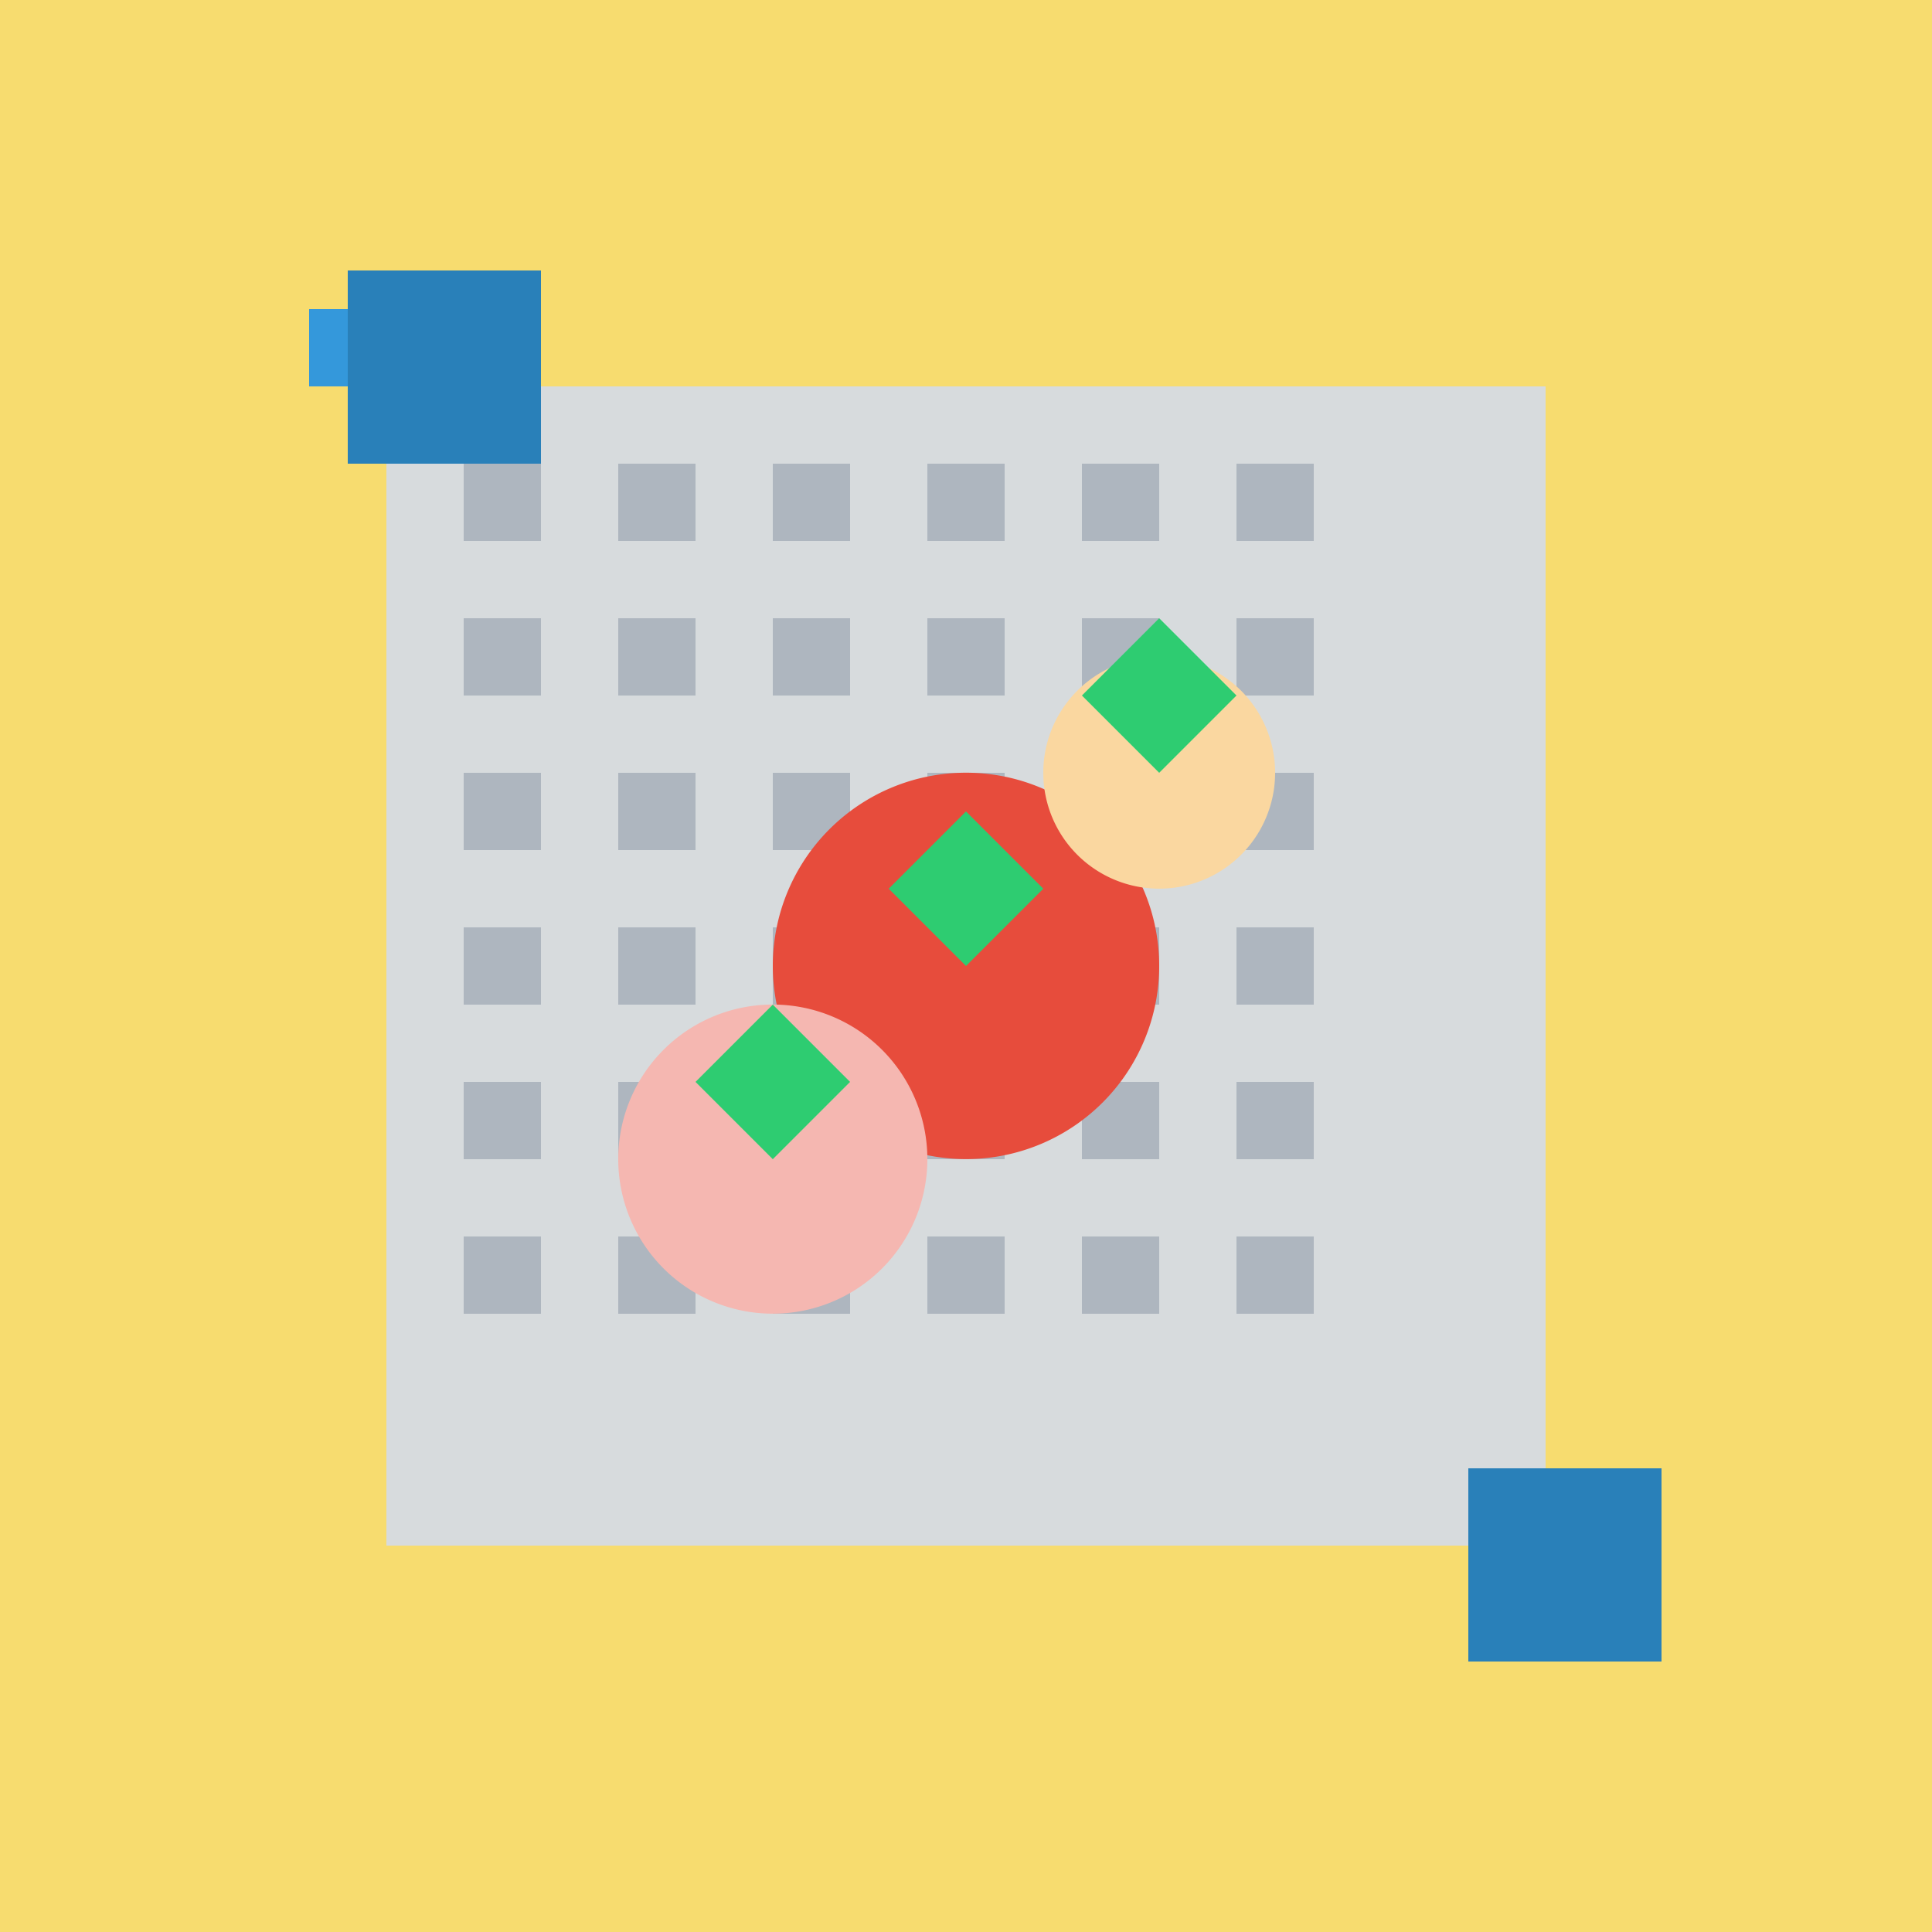 <!--

Generated by DrawGPT.
Free, open source, AI generated images in SVG, PNG, and HTML Canvas format.
https://drawgpt.ai

Created: 2023-09-26T06:13:27.540Z
Link: https://drawgpt.ai/prompt/30049/

-->
<svg xmlns="http://www.w3.org/2000/svg" xmlns:xlink="http://www.w3.org/1999/xlink" width="500" height="500"><defs/><g><rect fill="#F7DC6F" stroke="none" x="0" y="0" width="512" height="512"/><rect fill="#D7DBDD" stroke="none" x="100" y="100" width="300" height="300"/><rect fill="#AEB6BF" stroke="none" x="120" y="120" width="20" height="20"/><rect fill="#AEB6BF" stroke="none" x="120" y="160" width="20" height="20"/><rect fill="#AEB6BF" stroke="none" x="120" y="200" width="20" height="20"/><rect fill="#AEB6BF" stroke="none" x="120" y="240" width="20" height="20"/><rect fill="#AEB6BF" stroke="none" x="120" y="280" width="20" height="20"/><rect fill="#AEB6BF" stroke="none" x="120" y="320" width="20" height="20"/><rect fill="#AEB6BF" stroke="none" x="160" y="120" width="20" height="20"/><rect fill="#AEB6BF" stroke="none" x="160" y="160" width="20" height="20"/><rect fill="#AEB6BF" stroke="none" x="160" y="200" width="20" height="20"/><rect fill="#AEB6BF" stroke="none" x="160" y="240" width="20" height="20"/><rect fill="#AEB6BF" stroke="none" x="160" y="280" width="20" height="20"/><rect fill="#AEB6BF" stroke="none" x="160" y="320" width="20" height="20"/><rect fill="#AEB6BF" stroke="none" x="200" y="120" width="20" height="20"/><rect fill="#AEB6BF" stroke="none" x="200" y="160" width="20" height="20"/><rect fill="#AEB6BF" stroke="none" x="200" y="200" width="20" height="20"/><rect fill="#AEB6BF" stroke="none" x="200" y="240" width="20" height="20"/><rect fill="#AEB6BF" stroke="none" x="200" y="280" width="20" height="20"/><rect fill="#AEB6BF" stroke="none" x="200" y="320" width="20" height="20"/><rect fill="#AEB6BF" stroke="none" x="240" y="120" width="20" height="20"/><rect fill="#AEB6BF" stroke="none" x="240" y="160" width="20" height="20"/><rect fill="#AEB6BF" stroke="none" x="240" y="200" width="20" height="20"/><rect fill="#AEB6BF" stroke="none" x="240" y="240" width="20" height="20"/><rect fill="#AEB6BF" stroke="none" x="240" y="280" width="20" height="20"/><rect fill="#AEB6BF" stroke="none" x="240" y="320" width="20" height="20"/><rect fill="#AEB6BF" stroke="none" x="280" y="120" width="20" height="20"/><rect fill="#AEB6BF" stroke="none" x="280" y="160" width="20" height="20"/><rect fill="#AEB6BF" stroke="none" x="280" y="200" width="20" height="20"/><rect fill="#AEB6BF" stroke="none" x="280" y="240" width="20" height="20"/><rect fill="#AEB6BF" stroke="none" x="280" y="280" width="20" height="20"/><rect fill="#AEB6BF" stroke="none" x="280" y="320" width="20" height="20"/><rect fill="#AEB6BF" stroke="none" x="320" y="120" width="20" height="20"/><rect fill="#AEB6BF" stroke="none" x="320" y="160" width="20" height="20"/><rect fill="#AEB6BF" stroke="none" x="320" y="200" width="20" height="20"/><rect fill="#AEB6BF" stroke="none" x="320" y="240" width="20" height="20"/><rect fill="#AEB6BF" stroke="none" x="320" y="280" width="20" height="20"/><rect fill="#AEB6BF" stroke="none" x="320" y="320" width="20" height="20"/><path fill="#E74C3C" stroke="none" paint-order="stroke fill markers" d=" M 300 250 A 50 50 0 1 1 300 249.95"/><path fill="#F5B7B1" stroke="none" paint-order="stroke fill markers" d=" M 240 300 A 40 40 0 1 1 240 299.96"/><path fill="#FAD7A0" stroke="none" paint-order="stroke fill markers" d=" M 330 200 A 30 30 0 1 1 330 199.97"/><path fill="#2ECC71" stroke="none" paint-order="stroke fill markers" d=" M 250 250 L 270 230 L 250 210 L 230 230"/><path fill="#2ECC71" stroke="none" paint-order="stroke fill markers" d=" M 200 300 L 220 280 L 200 260 L 180 280"/><path fill="#2ECC71" stroke="none" paint-order="stroke fill markers" d=" M 300 200 L 320 180 L 300 160 L 280 180"/><rect fill="#3498DB" stroke="none" x="80" y="80" width="20" height="20"/><rect fill="#3498DB" stroke="none" x="400" y="400" width="20" height="20"/><rect fill="#2980B9" stroke="none" x="90" y="70" width="50" height="50"/><rect fill="#2980B9" stroke="none" x="380" y="380" width="50" height="50"/></g></svg>